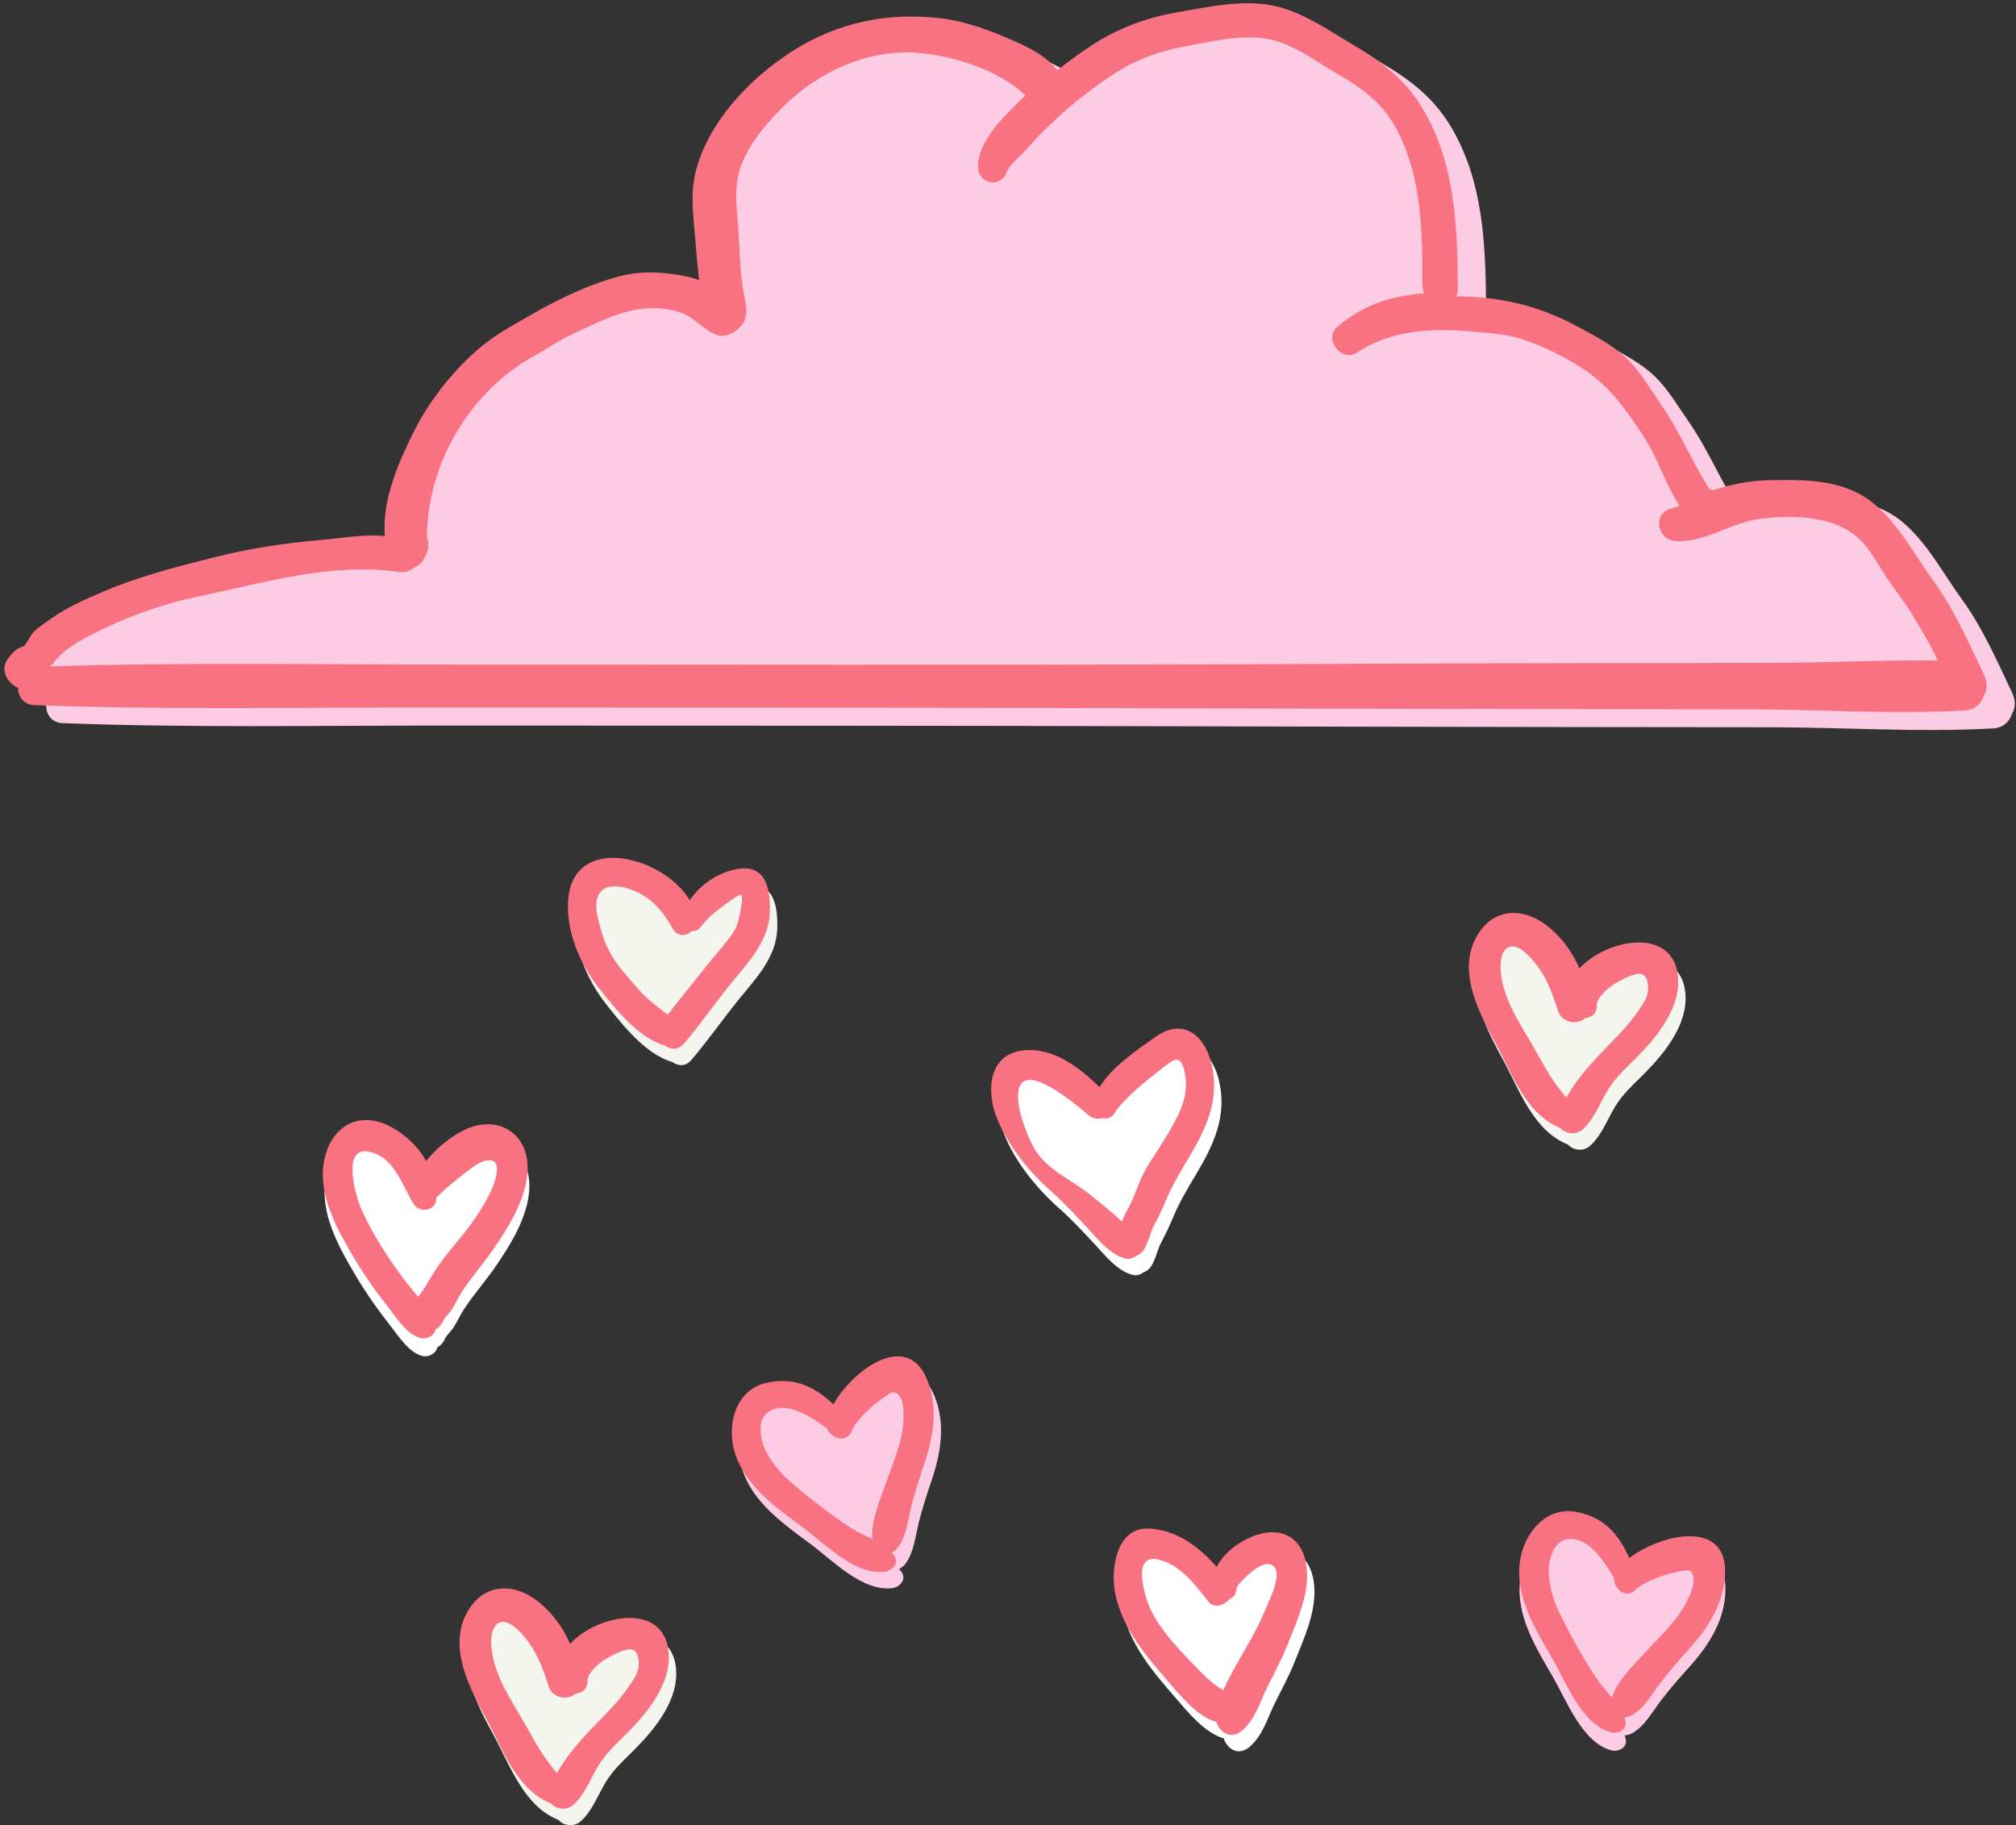 <?xml version="1.0" encoding="UTF-8" standalone="no"?><svg xmlns="http://www.w3.org/2000/svg" xmlns:xlink="http://www.w3.org/1999/xlink" fill="#000000" height="453.9" preserveAspectRatio="xMidYMid meet" version="1" viewBox="-1.1 -0.8 501.4 453.9" width="501.4" zoomAndPan="magnify"><rect x="-1.1" y="-0.8" width="501.4" height="453.9" fill="#333333" stroke="none"/><defs><clipPath id="a"><path d="M 115 216 L 419 216 L 419 453.109 L 115 453.109 Z M 115 216"/></clipPath></defs><g><g id="change1_1"><path d="M 115.066 284.547 C 111.578 286.184 108.023 289.059 105.285 292.402 C 104.773 291.383 104.145 290.387 103.312 289.398 C 101.039 286.711 97.895 284.23 94.57 283.004 C 87.055 280.23 81.34 284.969 79.945 292.348 C 78.355 300.766 83.109 309.27 87.273 316.289 C 89.867 320.668 92.844 324.922 96 328.914 C 98.082 331.551 100.531 335.508 103.906 336.422 C 105.395 336.824 107.414 335.848 107.652 334.27 C 108.488 333.84 109.207 333.109 109.625 331.984 C 109.77 331.605 111.301 329.977 111.84 329.113 C 112.734 327.672 113.414 326.129 114.355 324.703 C 116.672 321.199 119.438 318.055 121.836 314.625 C 126.008 308.652 131.102 300.512 130.508 292.906 C 129.867 284.695 122.352 281.133 115.066 284.547 Z M 325.715 393.129 C 324.801 384.918 318.461 382.453 311.312 385.797 C 308.047 387.32 304.922 389.824 303.344 392.977 C 298.973 387.969 293.363 383.711 286.41 383.43 C 278.207 383.098 276.859 393.91 278.176 399.941 C 280.02 408.391 285.684 415.008 291.215 421.383 C 294.297 424.938 298.465 430.145 303.246 431.527 C 304.125 434.145 306.945 436.223 309.977 433.383 C 313.016 430.535 314.051 426.707 315.84 423.047 C 317.496 419.656 319.352 416.332 320.746 412.836 C 323.168 406.777 326.461 399.805 325.715 393.129 Z M 280.641 316.273 C 276.66 315.273 273.602 311.219 270.879 308.316 C 268.047 305.301 265.258 302.297 262.156 299.547 C 256.633 294.645 251.508 288.297 248.684 281.383 C 246.102 275.062 246.41 265.883 254.641 264.594 C 262.195 263.414 269.023 268.523 274.215 273.656 C 277.301 268.523 283.934 264.105 288.164 261.121 C 295.203 256.16 300.605 260.98 302.188 268.414 C 303.996 276.941 300.762 283.848 296.52 291.012 C 294.379 294.629 292.25 298.07 290.652 301.984 C 289.77 304.145 288.77 306.145 287.695 308.203 C 286.699 310.109 286.348 312.375 285.188 314.148 C 284.703 314.887 283.996 315.387 283.223 315.656 C 282.52 316.223 281.582 316.512 280.641 316.273" fill="#ffffff"/></g><g clip-path="url(#a)" id="change2_1"><path d="M 142.527 412.105 C 140.895 408.289 138.449 404.844 135.148 402.039 C 128.523 396.406 120.27 396.938 116.422 405.258 C 112.496 413.734 117.727 423.469 121.727 430.844 C 125.824 438.406 129.25 448.422 137.828 451.828 C 139.074 453.262 141.613 453.637 143.246 452.215 C 146.098 449.738 147.574 445.723 149.473 442.535 C 151.512 439.109 154.344 436.719 157.078 433.93 C 162.16 428.75 167.836 421.629 167.008 413.91 C 165.707 401.77 149.434 404.664 142.527 412.105 Z M 418.043 245.926 C 416.742 233.781 400.469 236.676 393.562 244.117 C 391.93 240.305 389.484 236.859 386.184 234.051 C 379.559 228.418 371.305 228.949 367.453 237.27 C 363.531 245.746 368.762 255.48 372.762 262.855 C 376.859 270.418 380.285 280.434 388.863 283.84 C 390.109 285.273 392.648 285.648 394.281 284.23 C 397.133 281.754 398.609 277.734 400.508 274.551 C 402.547 271.121 405.379 268.73 408.113 265.941 C 413.191 260.762 418.871 253.641 418.043 245.926 Z M 192.195 230.395 C 191.883 237.504 186.68 242.77 182.473 247.961 C 178.473 252.895 174.934 258.055 170.812 262.855 C 169.398 264.5 167.555 264.344 166.195 263.34 C 159.434 261.453 153.578 253.93 149.445 248.672 C 144.816 242.781 141.387 234.426 142.066 226.828 C 143.527 210.488 165.793 216.195 172.289 227.168 C 174.965 223.203 179.418 220.227 184.078 219.398 C 191.43 218.09 192.445 224.73 192.195 230.395" fill="#f5f5ef"/></g><g id="change3_1"><path d="M 404.203 391.148 C 401.68 385.477 398.172 381.055 391.035 379.684 C 383.367 378.215 377.812 385.188 376.953 392.336 C 375.902 401.094 381.047 409.223 385.211 416.418 C 388.598 422.273 392.41 432.477 399.566 434.48 C 401.281 434.961 403.703 433.93 403.234 431.727 C 403.164 431.398 403.066 431.078 402.957 430.758 C 403.582 430.746 404.246 430.582 404.902 430.207 C 408.008 428.43 409.855 424.906 411.988 422.121 C 414.219 419.207 416.703 416.367 419.16 413.641 C 423.992 408.273 428.027 401.926 428.031 394.387 C 428.043 381.578 412.113 385.168 404.203 391.148 Z M 499.398 171.625 C 495.594 163.594 492.047 155.391 486.742 148.105 C 482.117 141.75 478.223 134.168 472.098 129.051 C 464.773 122.934 455.332 122.926 446.23 123.094 C 441.559 123.176 437.062 123.941 432.625 125.41 C 432.453 125.469 432.285 125.543 432.113 125.605 C 431.785 125.477 431.438 125.391 431.094 125.371 C 426.664 118.367 423.535 110.691 418.738 103.832 C 416.164 100.148 413.812 96.062 410.562 92.891 C 407.059 89.473 401.965 86.844 397.66 84.57 C 388.102 79.527 378.82 77.469 368.121 77.379 C 368.355 76.812 368.5 76.172 368.504 75.438 C 368.504 75.293 368.504 75.148 368.508 75.004 C 368.508 74.977 368.5 74.953 368.5 74.93 C 368.383 59.848 367.758 44.199 359.84 30.848 C 355.508 23.539 349.707 19.098 342.539 14.875 C 335.922 10.973 329.137 6.082 321.367 4.859 C 313.789 3.668 305.539 5.582 298.074 6.863 C 290.98 8.078 283.516 10.914 277.508 14.902 C 274.543 16.867 271.648 18.953 268.855 21.156 C 266.324 17.801 262.254 15.711 258.277 13.938 C 252.688 11.445 246.305 9.027 240.258 8.277 C 226.938 6.621 214.289 9.172 202.898 16.457 C 192.566 23.066 182.445 33.598 179.105 45.691 C 177.312 52.176 178.523 58.652 178.996 65.195 C 179.195 67.914 179.473 70.621 179.773 73.332 C 178.234 72.77 176.668 72.387 174.992 72.109 C 169.605 71.223 164.781 71.055 159.488 72.523 C 149.121 75.406 140.172 80.586 131.094 85.984 C 122.297 91.219 113.77 101.309 109.16 110.398 C 105.219 118.176 100.871 127.891 101.617 137.016 C 96.539 136.473 90.895 137.516 86.316 137.914 C 76.648 138.758 68.039 140.02 58.613 142.422 C 49.309 144.793 40.344 147.055 31.457 150.863 C 27.008 152.77 22.496 154.746 18.562 157.57 C 17.293 158.48 15.547 159.574 14.402 160.719 C 13.645 161.473 12.828 163.215 11.918 164.355 C 9.922 164.945 8.996 165.957 7.789 167.617 C 5.887 170.234 7.734 173.629 10.406 174.715 C 10.355 176.809 11.703 178.938 14.469 179.043 C 45.809 180.219 77.23 179.637 108.586 179.645 C 139.961 179.656 171.332 179.664 202.703 179.676 C 264.41 179.695 326.117 179.941 387.824 180.008 C 405.133 180.027 422.441 180.027 439.754 180.066 C 457.805 180.105 476.184 181.355 494.191 180.371 C 496.961 180.371 498.641 178.777 499.262 176.797 C 500.191 175.289 500.25 173.418 499.398 171.625 Z M 231.188 346.074 C 234.156 353.004 232.953 360.434 230.637 367.27 C 229.457 370.742 228.293 374.332 227.395 377.895 C 226.535 381.297 226.227 385.262 224.074 388.117 C 223.621 388.723 223.078 389.137 222.504 389.395 C 222.734 389.645 222.949 389.898 223.145 390.172 C 224.445 392.012 222.625 393.918 220.859 394.152 C 213.492 395.137 205.965 387.27 200.539 383.223 C 193.871 378.254 185.938 372.816 183.445 364.359 C 181.414 357.449 183.762 348.852 191.391 347.176 C 198.488 345.613 203.457 348.293 208.016 352.508 C 212.922 343.891 226.141 334.305 231.188 346.074" fill="#fbcce3"/></g><g id="change4_1"><path d="M 441.941 164.039 C 426.156 164.117 410.367 164.094 394.582 164.113 C 363.113 164.148 331.652 164.328 300.188 164.426 C 237.906 164.625 175.625 164.465 113.344 164.484 C 79.371 164.496 45.312 163.855 11.348 164.934 C 11.391 164.879 11.434 164.836 11.473 164.781 C 13.875 161.73 16.473 159.84 19.945 157.953 C 28.457 153.336 38.395 149.59 47.898 147.617 C 64.344 144.211 81.289 138.98 98.211 141.461 C 99.578 141.664 100.98 141.141 102 140.262 C 103.012 139.91 103.895 139.188 104.449 137.984 C 104.629 137.594 104.809 137.199 104.988 136.812 C 105.586 135.516 105.543 134.121 105.105 132.871 C 105 115.074 115.609 96.629 131.508 87.875 C 134.758 86.086 137.617 84.012 140.883 82.484 C 144.82 80.645 148.695 78.703 152.836 77.32 C 157.863 75.637 162.824 75.242 167.98 76.871 C 171.695 78.047 173.613 81.137 177.121 82.492 C 178.984 83.215 180.941 82.262 182.344 81.125 C 185.426 78.621 184.5 75.371 183.871 72.023 C 182.914 66.965 182.918 61.738 182.566 56.625 C 182.133 50.301 181.074 44.914 183.824 38.891 C 186.176 33.746 190.074 29.27 194.094 25.344 C 202.633 16.996 214.91 11.375 227.047 12.336 C 235.898 13.035 247.172 16.488 253.961 22.902 C 253.773 23.086 253.574 23.254 253.391 23.434 C 249.047 27.711 241.711 34.371 242.184 41.066 C 242.465 45.094 247.938 45.93 249.27 42.02 C 249.895 40.18 252.852 37.887 254.16 36.352 C 256.254 33.902 258.562 31.641 260.898 29.422 C 265.742 24.816 271.027 20.754 276.652 17.125 C 281.551 13.969 287.656 11.801 293.387 10.773 C 299.812 9.625 307.391 7.73 313.914 8.836 C 320.355 9.922 326.164 14.461 331.656 17.656 C 338.141 21.43 343.215 25.223 346.656 32.098 C 352.488 43.742 352.668 56.738 352.633 69.461 C 352.633 69.473 352.633 69.48 352.633 69.492 C 352.633 69.637 352.633 69.781 352.633 69.926 C 352.629 70.777 352.812 71.512 353.117 72.137 C 345.23 72.777 338.191 74.777 331.469 80.508 C 327.977 83.484 332.566 89.441 336.414 86.871 C 344.828 81.266 355.113 80.742 364.969 81.645 C 369.363 82.051 373.82 82.266 377.992 83.711 C 383.109 85.48 387.91 87.898 392.445 90.797 C 399.176 95.105 403.309 101.09 407.695 107.754 C 411.199 113.074 413.074 119.605 416.605 124.953 C 415.902 125.238 415.203 125.496 414.496 125.688 C 409.812 126.941 411.074 133.426 415.598 133.758 C 422.684 134.273 429.715 129.039 436.758 128.203 C 445.668 127.148 456.656 127.445 462.715 134.695 C 464.848 137.246 466.344 140.266 468.223 142.984 C 470.375 146.094 472.754 149.18 474.711 152.406 C 476.859 155.949 479.09 159.688 480.848 163.488 C 467.91 163.273 454.832 163.977 441.941 164.039 Z M 492.391 167.145 C 488.586 159.113 485.035 150.91 479.734 143.625 C 475.109 137.27 471.215 129.688 465.09 124.57 C 457.766 118.453 448.324 118.445 439.223 118.609 C 434.551 118.695 430.055 119.457 425.617 120.93 C 425.445 120.984 425.277 121.059 425.105 121.121 C 424.777 120.992 424.43 120.906 424.082 120.891 C 419.656 113.887 416.523 106.207 411.73 99.352 C 409.156 95.668 406.805 91.578 403.555 88.41 C 400.047 84.988 394.953 82.363 390.648 80.09 C 381.09 75.043 371.812 72.988 361.113 72.895 C 361.344 72.328 361.492 71.691 361.496 70.953 C 361.496 70.809 361.496 70.664 361.496 70.52 C 361.496 70.492 361.492 70.473 361.488 70.445 C 361.375 55.367 360.746 39.715 352.832 26.363 C 348.496 19.059 342.695 14.617 335.531 10.395 C 328.91 6.492 322.129 1.598 314.355 0.379 C 306.781 -0.812 298.531 1.102 291.066 2.383 C 283.969 3.598 276.508 6.434 270.5 10.418 C 267.531 12.387 264.641 14.473 261.844 16.676 C 259.316 13.32 255.246 11.227 251.27 9.453 C 245.676 6.965 239.297 4.547 233.25 3.793 C 219.93 2.141 207.281 4.691 195.891 11.977 C 185.559 18.586 175.438 29.113 172.098 41.211 C 170.305 47.691 171.516 54.172 171.988 60.715 C 172.188 63.43 172.461 66.141 172.766 68.848 C 171.227 68.285 169.656 67.906 167.98 67.629 C 162.598 66.738 157.773 66.57 152.48 68.043 C 142.109 70.926 133.16 76.102 124.086 81.504 C 115.289 86.738 106.762 96.828 102.148 105.918 C 98.207 113.695 93.863 123.41 94.609 132.531 C 89.531 131.988 83.887 133.031 79.305 133.434 C 69.637 134.277 61.031 135.539 51.602 137.941 C 42.301 140.312 33.336 142.574 24.445 146.383 C 20 148.285 15.488 150.262 11.555 153.09 C 10.285 153.996 8.539 155.094 7.391 156.234 C 6.637 156.988 5.816 158.734 4.906 159.871 C 2.914 160.461 1.988 161.477 0.781 163.137 C -1.121 165.754 0.723 169.148 3.395 170.23 C 3.344 172.324 4.695 174.457 7.461 174.559 C 38.801 175.734 70.223 175.152 101.578 175.164 C 132.949 175.176 164.324 175.184 195.695 175.191 C 257.402 175.211 319.109 175.461 380.812 175.527 C 398.125 175.547 415.434 175.547 432.742 175.586 C 450.797 175.625 469.176 176.875 487.184 175.891 C 489.953 175.891 491.629 174.293 492.254 172.316 C 493.184 170.809 493.238 168.938 492.391 167.145 Z M 109.02 312.457 C 107.344 314.637 106.043 316.863 104.664 319.215 C 104.113 320.152 103.488 320.93 102.891 321.719 C 101.598 320.098 100.23 318.523 99.008 316.871 C 95.051 311.523 91.465 305.949 88.754 299.855 C 87.352 296.715 83.559 283.77 91.078 285.703 C 97.086 287.246 98.91 293.977 101.723 298.551 C 103.34 301.18 107.633 300.227 107.375 297.074 C 110.102 294.324 113.469 291.711 116.473 289.473 C 119.191 287.441 123.297 286.297 122.379 291.262 C 121.805 294.375 119.969 297.609 118.32 300.285 C 115.656 304.605 112.113 308.422 109.02 312.457 Z M 121.398 310.168 C 125.57 304.195 130.664 296.055 130.07 288.449 C 129.434 280.238 121.914 276.676 114.633 280.094 C 111.141 281.727 107.586 284.602 104.848 287.945 C 104.336 286.926 103.707 285.93 102.875 284.945 C 100.602 282.254 97.457 279.777 94.133 278.547 C 86.617 275.773 80.902 280.512 79.508 287.891 C 77.918 296.309 82.672 304.812 86.832 311.832 C 89.43 316.211 92.406 320.465 95.562 324.457 C 97.645 327.094 100.094 331.051 103.469 331.965 C 104.957 332.371 106.977 331.391 107.215 329.812 C 108.051 329.383 108.77 328.652 109.188 327.527 C 109.328 327.148 110.859 325.52 111.398 324.656 C 112.297 323.215 112.977 321.676 113.918 320.246 C 116.23 316.742 119 313.602 121.398 310.168 Z M 313.383 400.027 C 310.676 406.656 306.094 412.871 303.164 419.535 C 300.293 418.008 297.957 415.41 295.672 413.078 C 291.867 409.199 287.73 404.754 285.258 399.863 C 283.621 396.621 280.348 385.797 286.59 386.977 C 292.32 388.062 296.062 393.223 299.367 397.422 C 300.863 399.32 303.453 398.508 304.707 396.852 C 305.531 396.551 306.195 395.918 306.336 394.93 C 306.512 393.719 306.703 393.449 308.109 392.023 C 309.52 390.598 312.848 387.414 315.043 388.328 C 318.488 389.766 314.473 397.359 313.383 400.027 Z M 309.469 381.715 C 306.203 383.238 303.082 385.742 301.504 388.895 C 297.133 383.887 291.523 379.629 284.57 379.348 C 276.367 379.016 275.02 389.828 276.336 395.859 C 278.18 404.309 283.84 410.926 289.375 417.301 C 292.457 420.855 296.625 426.062 301.406 427.445 C 302.285 430.062 305.105 432.141 308.137 429.301 C 311.176 426.453 312.211 422.625 314 418.965 C 315.652 415.574 317.512 412.25 318.906 408.754 C 321.328 402.695 324.617 395.723 323.875 389.047 C 322.961 380.832 316.621 378.371 309.469 381.715 Z M 417.191 399.648 C 414.914 403.219 411.477 406.496 408.613 409.605 C 405.535 412.945 401.258 416.934 399.77 421.328 C 398.469 419.762 397.066 418.254 396.055 416.738 C 392.645 411.648 389.445 405.805 386.746 400.312 C 385.344 397.457 384.48 394.43 384.133 391.266 C 383.797 388.215 384.828 382.59 388.641 382.008 C 393.742 381.227 397.676 387.129 400.316 391.605 C 400.246 393.473 401.684 395.34 403.383 395.484 C 404.25 395.645 405.191 395.195 405.781 394.453 C 408.375 392.219 413.297 390.645 416.562 390.008 C 418.203 389.691 419.355 389.305 419.953 390.961 C 420.789 393.262 418.434 397.699 417.191 399.648 Z M 404.125 386.672 C 401.602 381 398.094 376.574 390.957 375.207 C 383.289 373.738 377.734 380.707 376.875 387.859 C 375.82 396.613 380.969 404.742 385.133 411.941 C 388.52 417.797 392.332 428 399.488 430.004 C 401.203 430.484 403.625 429.453 403.156 427.25 C 403.086 426.922 402.988 426.602 402.879 426.281 C 403.504 426.27 404.168 426.105 404.824 425.727 C 407.93 423.953 409.777 420.43 411.91 417.645 C 414.141 414.727 416.625 411.891 419.082 409.16 C 423.91 403.797 427.949 397.449 427.953 389.906 C 427.965 377.102 412.035 380.691 404.125 386.672 Z M 223.305 355.191 C 222.617 359.371 220.754 363.738 219.352 367.727 C 217.844 372.008 215.488 377.359 215.855 381.988 C 214.039 381.062 212.156 380.23 210.629 379.238 C 205.488 375.906 200.238 371.801 195.59 367.82 C 193.176 365.754 191.188 363.309 189.617 360.539 C 188.105 357.871 186.832 352.293 190.105 350.254 C 194.484 347.523 200.43 351.395 204.621 354.465 C 205.293 356.207 207.352 357.352 208.973 356.816 C 209.832 356.621 210.52 355.836 210.77 354.922 C 212.27 351.844 216.168 348.453 218.922 346.582 C 220.301 345.645 221.207 344.836 222.41 346.117 C 224.086 347.902 223.676 352.91 223.305 355.191 Z M 206.176 348.426 C 201.617 344.211 196.648 341.531 189.551 343.094 C 181.922 344.77 179.574 353.367 181.605 360.273 C 184.094 368.734 192.031 374.172 198.699 379.141 C 204.121 383.184 211.652 391.055 219.02 390.07 C 220.785 389.832 222.605 387.93 221.305 386.09 C 221.109 385.816 220.895 385.562 220.664 385.312 C 221.238 385.055 221.781 384.641 222.234 384.035 C 224.387 381.18 224.695 377.211 225.555 373.812 C 226.453 370.25 227.617 366.66 228.797 363.188 C 231.113 356.348 232.316 348.922 229.348 341.992 C 224.301 330.223 211.082 339.809 206.176 348.426 Z M 157.711 413.637 C 157.52 415.398 156.617 416.645 155.695 418.039 C 154.238 420.242 152.625 422.234 150.812 424.145 C 146.223 428.984 140.773 434.082 137.434 440.141 C 134.562 436.883 132.52 433.449 130.297 429.402 C 127.293 423.922 123.215 418.281 121.688 412.156 C 121.109 409.852 120.207 404.211 122.984 402.785 C 125.09 401.711 127.703 404.441 128.996 405.898 C 132.297 409.609 133.906 414.02 135.383 418.656 C 136.312 421.59 140.238 422.125 142.094 420.379 C 143.676 420.301 145.086 419.242 145.031 417.082 C 144.996 415.762 146.887 413.637 148.555 412.445 C 149.82 411.539 154.258 408.953 156.039 409.418 C 157.793 409.871 157.852 412.332 157.711 413.637 Z M 140.688 408.023 C 139.055 404.207 136.609 400.762 133.309 397.957 C 126.684 392.32 118.43 392.855 114.578 401.172 C 110.656 409.652 115.887 419.387 119.887 426.762 C 123.984 434.324 127.41 444.34 135.988 447.746 C 137.234 449.176 139.773 449.551 141.406 448.133 C 144.258 445.656 145.734 441.641 147.633 438.453 C 149.672 435.027 152.504 432.637 155.238 429.848 C 160.316 424.668 165.996 417.547 165.168 409.828 C 163.867 397.688 147.594 400.582 140.688 408.023 Z M 372.723 244.172 C 372.145 241.863 371.242 236.223 374.02 234.801 C 376.125 233.723 378.738 236.453 380.031 237.91 C 383.332 241.621 384.941 246.031 386.414 250.672 C 387.348 253.605 391.273 254.137 393.129 252.395 C 394.711 252.312 396.121 251.254 396.066 249.094 C 396.031 247.773 397.922 245.648 399.59 244.457 C 400.855 243.551 405.289 240.969 407.074 241.43 C 408.828 241.887 408.887 244.348 408.746 245.652 C 408.555 247.41 407.652 248.66 406.73 250.055 C 405.273 252.254 403.66 254.246 401.848 256.156 C 397.258 260.996 391.809 266.098 388.469 272.152 C 385.598 268.895 383.555 265.461 381.332 261.414 C 378.328 255.934 374.25 250.293 372.723 244.172 Z M 387.023 279.758 C 388.27 281.191 390.809 281.566 392.441 280.145 C 395.293 277.668 396.77 273.652 398.664 270.469 C 400.707 267.039 403.539 264.648 406.273 261.859 C 411.355 256.68 417.031 249.559 416.203 241.844 C 414.902 229.699 398.629 232.594 391.723 240.035 C 390.09 236.223 387.645 232.777 384.344 229.969 C 377.719 224.336 369.465 224.867 365.613 233.188 C 361.691 241.664 366.922 251.398 370.922 258.773 C 375.02 266.336 378.441 276.352 387.023 279.758 Z M 277.906 302.98 C 275.438 300.602 272.633 298.445 270.148 296.406 C 265.73 292.781 259.844 290.445 256.629 285.586 C 254.617 282.555 250.445 272.555 252.777 268.898 C 255.641 264.406 267.227 274.547 269.625 276.535 C 270.734 277.453 271.973 277.578 273.023 277.23 C 274.133 277.574 275.398 277.258 276.211 275.887 C 278.199 272.523 284.613 267.457 288.75 264.238 C 290.941 262.531 292.477 261.738 293.355 265.082 C 294.383 268.992 293.73 272.656 292.051 276.207 C 289.914 280.719 287.059 284.867 284.387 289.059 C 282.484 292.039 281.535 295.582 280 298.738 C 279.348 300.074 278.562 301.324 278.004 302.707 C 277.98 302.762 277.945 302.859 277.906 302.98 Z M 281.383 311.574 C 282.156 311.305 282.863 310.805 283.348 310.066 C 284.508 308.293 284.859 306.027 285.855 304.121 C 286.93 302.059 287.93 300.059 288.812 297.902 C 290.41 293.988 292.539 290.547 294.68 286.93 C 298.922 279.766 302.156 272.859 300.348 264.328 C 298.766 256.898 293.359 252.078 286.324 257.039 C 282.094 260.023 275.461 264.441 272.375 269.574 C 267.184 264.441 260.355 259.332 252.801 260.512 C 244.566 261.801 244.262 270.98 246.844 277.301 C 249.668 284.215 254.793 290.562 260.316 295.465 C 263.418 298.215 266.207 301.219 269.039 304.234 C 271.762 307.137 274.82 311.191 278.801 312.191 C 279.742 312.426 280.68 312.141 281.383 311.574 Z M 182.25 229.129 C 181.48 231.137 180.102 232.801 178.734 234.434 C 174.008 240.086 169.477 245.801 164.949 251.574 C 162.48 249.59 159.887 247.754 157.727 245.285 C 153.969 240.992 150.348 237.195 148.734 231.605 C 148.113 229.461 147.309 227.117 147.215 224.871 C 147.027 220.195 150.168 218.922 154.246 219.945 C 159.926 221.375 163.484 225.168 166.164 230.078 C 167.375 232.297 169.656 232.051 171.023 230.703 C 171.766 230.797 172.52 230.566 173.078 229.848 C 174.215 228.379 175.312 227.227 176.734 226.062 C 177.246 225.641 182.617 221.461 183.152 221.691 C 184.098 222.102 182.457 228.578 182.25 229.129 Z M 182.238 215.316 C 177.578 216.145 173.125 219.121 170.449 223.086 C 163.953 212.113 141.688 206.406 140.227 222.746 C 139.547 230.344 142.977 238.699 147.605 244.59 C 151.738 249.848 157.594 257.371 164.355 259.258 C 165.715 260.258 167.559 260.418 168.973 258.773 C 173.094 253.973 176.633 248.812 180.633 243.879 C 184.84 238.688 190.043 233.422 190.355 226.309 C 190.605 220.648 189.59 214.008 182.238 215.316" fill="#f87282"/></g></g></svg>